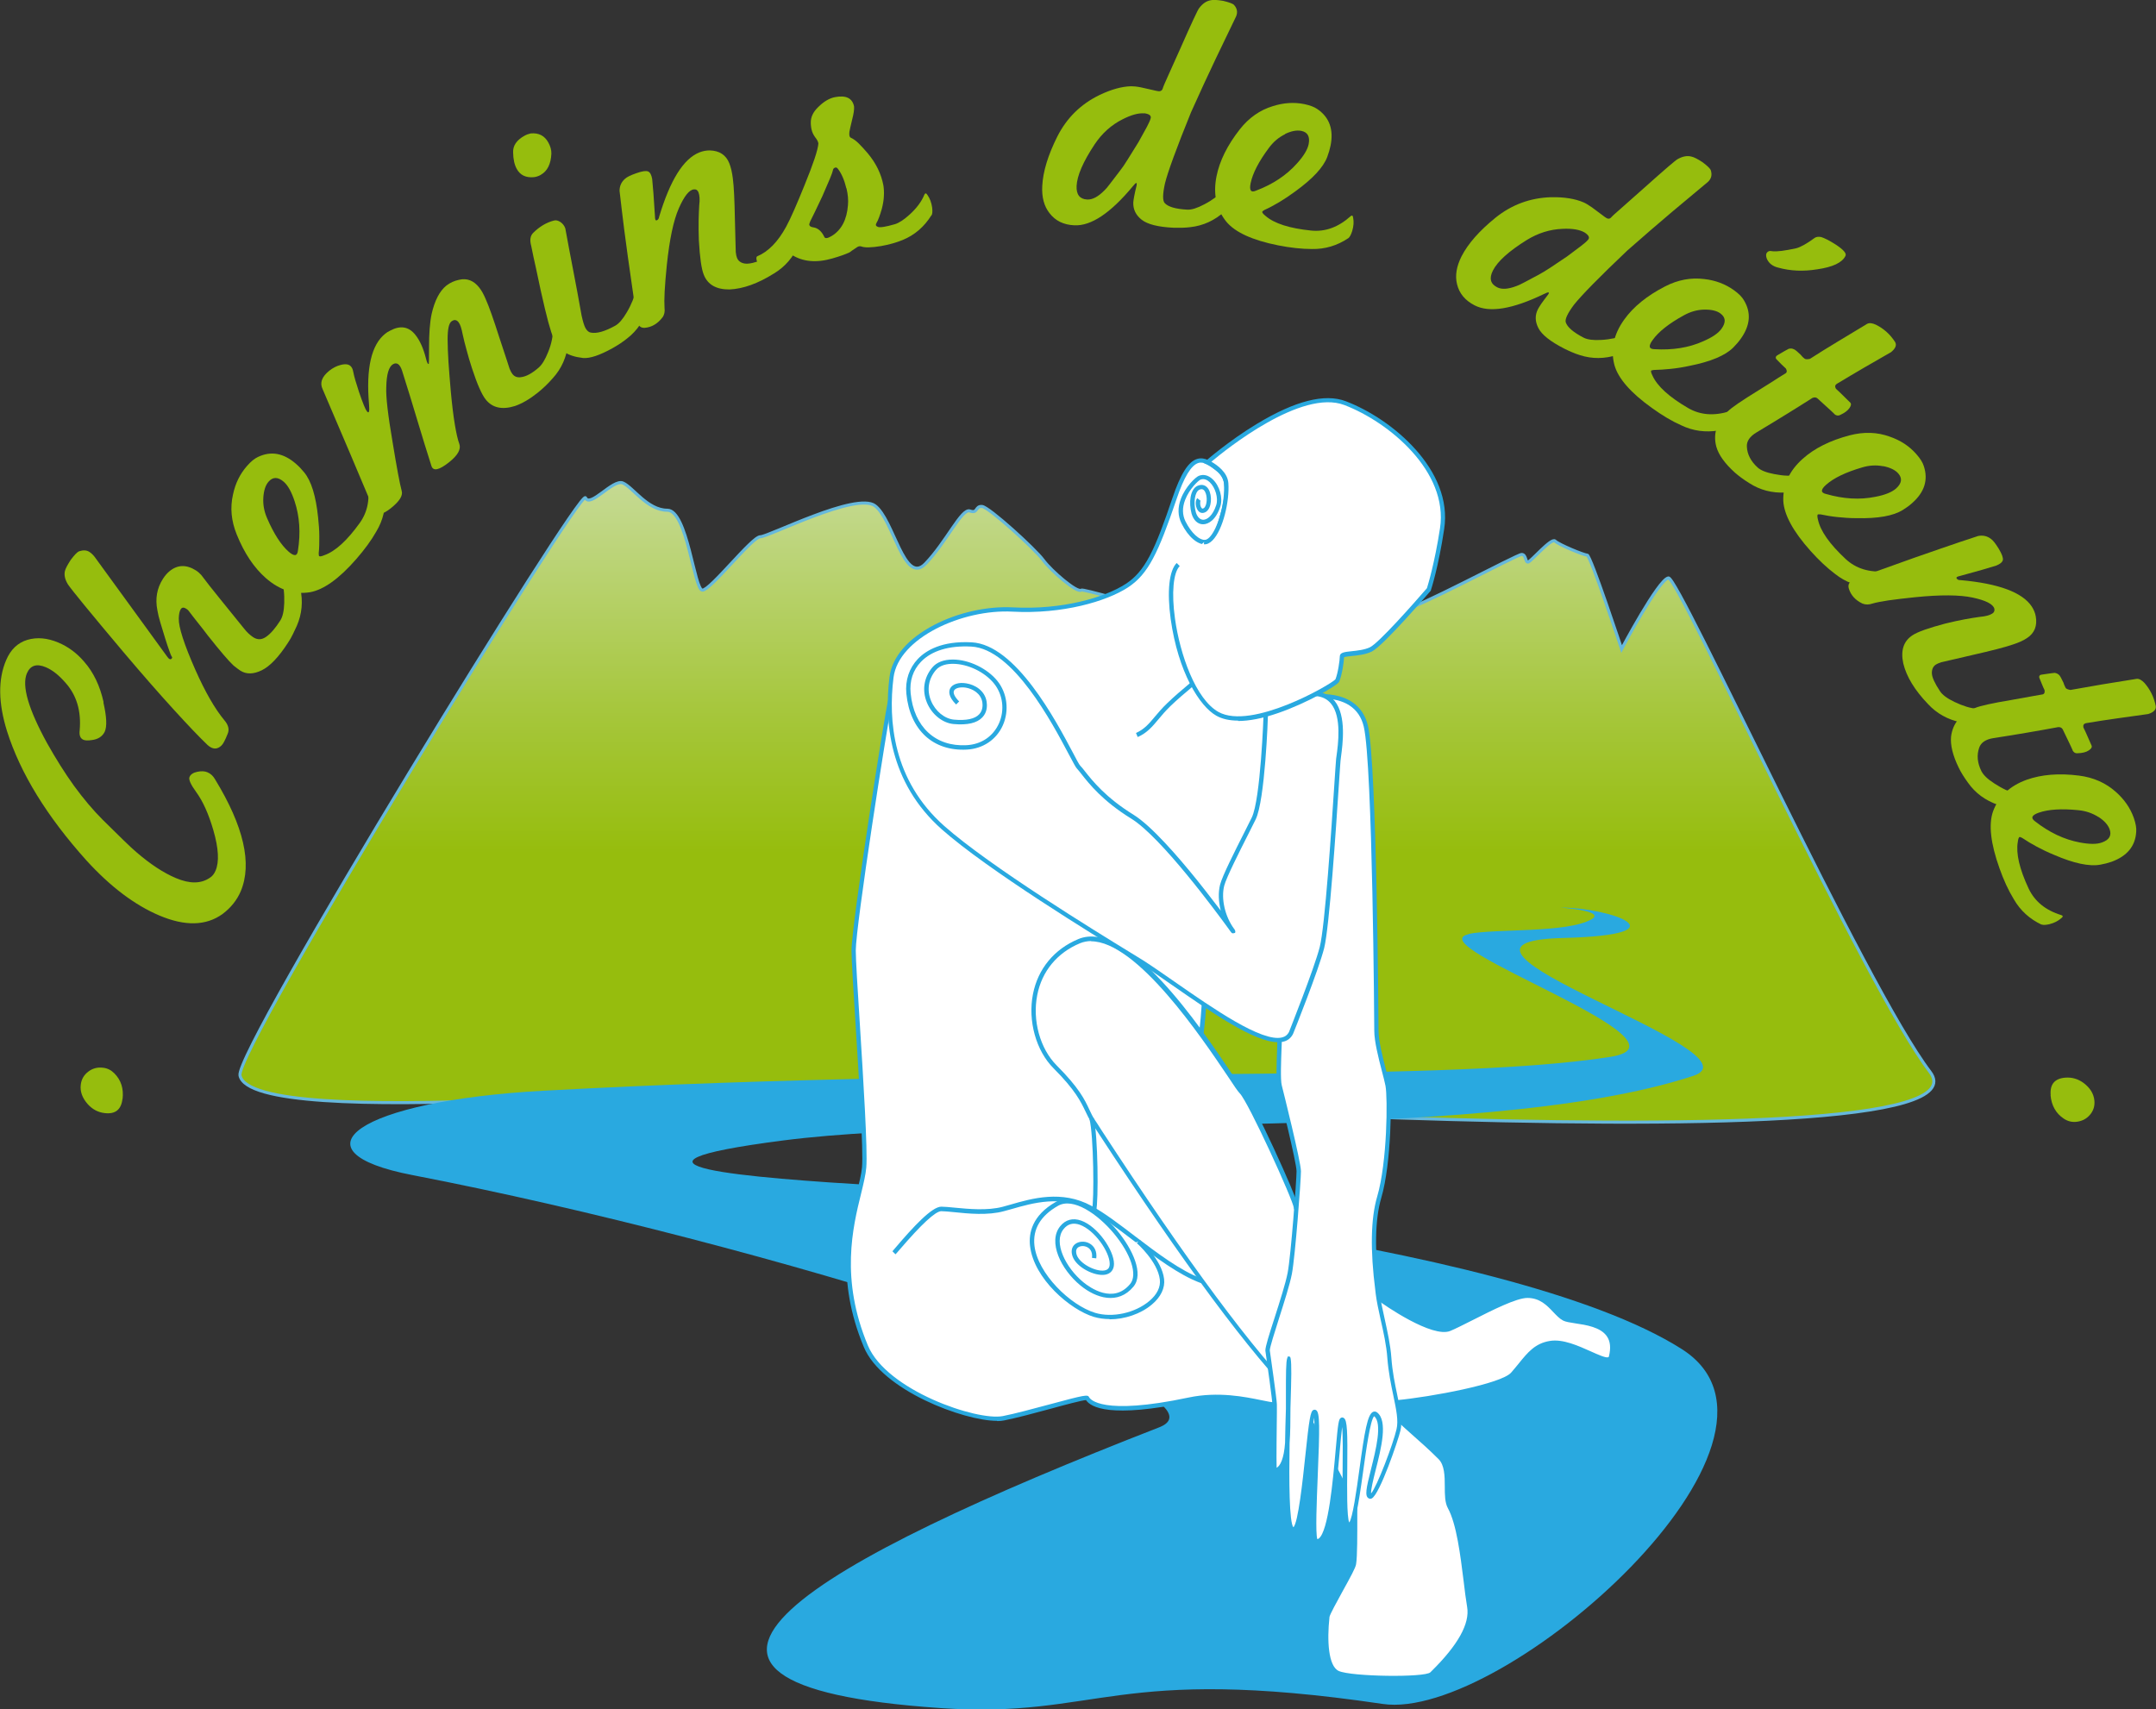 <?xml version="1.0" encoding="UTF-8"?>
<svg id="Calque_2" data-name="Calque 2" xmlns="http://www.w3.org/2000/svg" xmlns:xlink="http://www.w3.org/1999/xlink" viewBox="0 0 176.43 139.9">
  <rect x="0" y="0" width="176.43" height="139.9" fill="#333333" stroke="none"/>
  <defs>
    <style>
      .cls-1 {
        fill: #fff;
      }

      .cls-2 {
        fill: #96bd0d;
      }

      .cls-3 {
        fill: #29a9e0;
      }

      .cls-4 {
        fill: url(#linear-gradient);
        stroke: #66b8dc;
        stroke-width: .25px;
      }
    </style>
    <linearGradient id="linear-gradient" x1="88.93" y1="39.5" x2="88.93" y2="91.84" gradientUnits="userSpaceOnUse">
      <stop offset="0" stop-color="#c5da93"/>
      <stop offset=".37" stop-color="#a5c639"/>
      <stop offset=".58" stop-color="#96bd0d"/>
    </linearGradient>
  </defs>
  <g id="Calque_1-2" data-name="Calque 1">
    <g>
      <path id="fond_et_rivière" data-name="fond et rivière" class="cls-4" d="m65.41,88.81c-4.91-.29-44.82,3.88-45.77-.79-.42-2.07,27.88-48.14,28.27-47.28.38.86,2.25-1.55,3.06-1.21.81.34,2.01,2.23,3.64,2.23s2.2,6.54,2.87,6.54,4.06-4.37,4.74-4.37,7.85-3.68,9.38-2.54c1.53,1.15,2.39,6.53,4.12,4.76,1.72-1.77,2.98-4.57,3.65-4.33.67.24.41-.41.99-.37.57.05,4.34,3.48,5.01,4.39.67.91,2.77,2.7,3.1,2.46.33-.24,16.38,5.02,20.36,3.54,3.97-1.48,5.07-1.96,5.93-1.91.86.05,9.38-4.55,9.76-4.55s.29.67.53.62c.24-.05,1.91-2.01,2.2-1.72.29.29,2.35,1.15,2.63,1.15s2.82,7.69,2.82,7.69c0,0,3.01-5.68,3.83-5.82.81-.14,16.06,33.42,21.41,40.43,6.55,8.58-92.51,1.08-92.51,1.08Z"/>
      <path class="cls-3" d="m120.18,76.44c2.1-.45,8.1-.05,10.07-1.21,1.2-.71-2.67-.95-2.55-.95,4.08,0,10.33,2.23.19,2.49-13.51.34,16.73,9.3,10.66,11.29-17.78,5.83-56.37,2.95-74.45,5.28-15.83,2.04-3.09,3.04,7.93,3.7,7.02.41,51.15,4.19,65.6,13.38,11.58,7.37-14.56,30.5-24.48,29.04-22.05-3.26-23.16,1.22-36.17.34-28.17-1.91-10.43-11.96,17.88-22.98,7.09-2.76-32.55-15.14-61.09-20.64-10.09-1.94-4.56-6.08,10.71-6.91,39.77-2.16,72.71-.48,87.3-2.77,7.68-1.21-15.93-9.12-11.59-10.04Z"/>
      <g>
        <path class="cls-2" d="m10.02,89.95c-.1.87-.59,1.26-1.46,1.15-.54-.06-1-.31-1.38-.73-.45-.51-.64-1.04-.57-1.59.05-.45.26-.8.61-1.07.35-.27.76-.38,1.22-.32.35.04.65.19.91.45.56.56.78,1.26.68,2.11Z"/>
        <path class="cls-2" d="m8.46,57.49c.27,1.17.31,1.98.1,2.42-.2.38-.55.6-1.04.66-.32.05-.55.04-.69-.02-.26-.11-.36-.37-.31-.77.14-1.58-.25-2.89-1.17-3.91-.53-.61-1.06-1.03-1.6-1.26-.76-.32-1.27-.15-1.55.5-.43,1.02.12,2.91,1.64,5.69.73,1.3,1.47,2.48,2.22,3.52.76,1.04,1.54,1.97,2.35,2.78.69.68,1.26,1.24,1.72,1.69.46.45.82.78,1.07.99,1.12.96,2.18,1.66,3.2,2.09,1.14.48,2.06.47,2.79-.04.19-.12.34-.31.45-.57.31-.72.25-1.82-.18-3.31-.39-1.34-.86-2.38-1.41-3.13-.45-.62-.63-1.03-.54-1.23.09-.21.3-.35.63-.42.33-.07.61-.06.84.04.26.11.46.3.61.56,2.36,3.86,3.06,6.92,2.11,9.18-.31.72-.8,1.34-1.49,1.86-1.35.97-3.07,1.01-5.17.12-2.03-.86-4.02-2.37-5.97-4.51-3.24-3.61-5.41-7.14-6.5-10.59-.71-2.29-.74-4.22-.07-5.79.37-.88.95-1.43,1.74-1.67.79-.23,1.63-.16,2.53.22.81.34,1.51.86,2.11,1.56.77.87,1.3,1.98,1.6,3.33Z"/>
        <path class="cls-2" d="m24.57,48.14c.24,1.08.14,2.11-.28,3.08-.1.22-.21.45-.32.68-.11.23-.24.46-.4.7-.76,1.18-1.48,1.93-2.15,2.26-.68.33-1.26.34-1.75.03-.06-.04-.14-.1-.24-.17-.1-.07-.2-.16-.32-.25-.39-.36-1.09-1.18-2.09-2.44-.26-.35-.53-.69-.8-1.03-.27-.34-.54-.68-.8-1.03-.04-.05-.1-.1-.2-.16-.19-.12-.33-.1-.43.05-.1.16-.15.41-.16.76-.02.7.43,2.1,1.36,4.21.8,1.8,1.59,3.18,2.38,4.13.33.39.41.76.26,1.1-.21.53-.38.85-.52.97-.35.33-.72.31-1.13-.06-.7-.67-1.62-1.64-2.76-2.89-1.14-1.25-2.51-2.81-4.1-4.69-2.72-3.23-4.24-5.09-4.56-5.56-.25-.41-.33-.78-.24-1.12.05-.19.21-.49.47-.89.3-.4.53-.64.68-.7.34-.11.63-.1.86.06.17.11.35.29.52.54,1.79,2.46,3.17,4.36,4.13,5.68.96,1.33,1.51,2.09,1.67,2.3.18.27.32.33.42.17.03-.05.02-.1-.03-.15-.04-.07-.11-.23-.19-.47-.09-.24-.2-.58-.33-.99-.14-.47-.27-.9-.39-1.28-.12-.39-.2-.73-.25-1.03-.19-.95-.04-1.8.45-2.57.17-.27.35-.47.53-.62.66-.55,1.39-.57,2.18-.07.16.1.3.23.43.37.42.56.92,1.2,1.5,1.91.58.72,1.24,1.54,1.99,2.46.24.31.5.55.77.73.35.22.7.21,1.06-.05.36-.25.75-.7,1.15-1.33.19-.3.3-.77.32-1.43.01-.37,0-.72-.04-1.06-.04-.34-.12-.65-.24-.95-.04-.14.02-.19.19-.14.34.06.67.22,1,.47.25.2.38.37.41.5Z"/>
        <path class="cls-2" d="m31.51,40.46c.07,1.11-.16,2.12-.71,3.03-.41.73-.96,1.48-1.64,2.26-1.41,1.62-2.68,2.52-3.79,2.72-1.3.21-2.5-.18-3.61-1.15-.97-.85-1.77-2.04-2.39-3.58-.45-1.11-.55-2.2-.3-3.28.19-.9.57-1.67,1.14-2.32.32-.37.62-.61.9-.74,1.07-.51,2.1-.32,3.12.57.23.2.45.43.66.69.58.7.96,1.93,1.14,3.68.06.55.1,1.07.1,1.56,0,.49,0,.95-.05,1.39,0,.13.02.2.03.22.06.05.2.03.43-.07.89-.31,1.86-1.19,2.9-2.64.68-.95.87-2.08.59-3.4-.02-.14.05-.18.21-.11.33.11.63.32.92.61.21.24.33.42.34.55Zm-9.96.25c-.04.57.06,1.14.31,1.71.55,1.27,1.14,2.19,1.77,2.74.45.39.7.36.75-.09.23-1.46.14-2.8-.27-4.04-.25-.76-.54-1.29-.88-1.59-.48-.42-.9-.42-1.25-.02-.25.28-.39.71-.43,1.28Z"/>
        <path class="cls-2" d="m46.5,28.12c-.13,1.1-.55,2.05-1.26,2.83-.4.46-.82.86-1.26,1.21-.64.51-1.26.87-1.84,1.07-1.05.33-1.85.15-2.39-.53-.33-.41-.7-1.26-1.12-2.54-.18-.55-.33-1.06-.45-1.52-.13-.46-.23-.87-.31-1.24-.1-.52-.21-.86-.34-1.02-.17-.22-.37-.24-.59-.07-.21.16-.31.65-.31,1.46,0,.55.03,1.17.07,1.87.05.7.11,1.5.19,2.39.1,1.09.21,1.99.33,2.71.12.72.24,1.25.37,1.6.15.43-.13.93-.85,1.5-.81.64-1.28.74-1.43.31-.37-1.16-.75-2.39-1.14-3.69s-.81-2.68-1.27-4.13c-.18-.53-.43-.7-.74-.52-.34.2-.53.82-.55,1.87-.04.79.14,2.32.53,4.59.33,2.01.57,3.31.73,3.9.12.39-.18.86-.88,1.42-.7.56-1.16.63-1.36.22-.64-1.52-1.31-3.11-2.01-4.76-.7-1.65-1.44-3.38-2.22-5.2-.25-.52-.06-1.02.55-1.51.29-.23.59-.38.89-.46.43-.12.73-.08.9.14.08.1.13.23.16.38.07.39.24.96.48,1.69.31.9.52,1.42.64,1.57.17.22.23.04.18-.54-.26-2.97.19-4.91,1.33-5.81.06-.05.12-.09.18-.13.06-.04.14-.08.22-.12.84-.45,1.53-.33,2.07.36.36.45.65,1.1.86,1.93.08.34.16.48.23.43.01-.01.02-.47.02-1.37,0-1.09.06-1.99.21-2.71.25-1.1.65-1.87,1.2-2.32.31-.24.66-.4,1.05-.48.64-.15,1.19.06,1.64.63.2.25.37.56.53.94.28.62.65,1.68,1.13,3.18.27.82.47,1.43.61,1.85.14.42.21.64.22.68.08.2.16.34.23.43.17.22.41.31.71.26.42-.05.9-.31,1.45-.79.27-.24.52-.65.76-1.25.29-.71.42-1.37.39-1.99,0-.15.08-.17.23-.07.3.17.56.42.79.77.17.27.24.47.23.61Z"/>
        <path class="cls-2" d="m44.26,14.31c-.2.11-.39.17-.57.19-.65.06-1.12-.16-1.4-.67-.19-.34-.29-.79-.3-1.34-.03-.56.28-1.02.93-1.38.16-.09.33-.15.51-.19.65-.06,1.13.18,1.44.74.17.31.26.62.25.92-.04.85-.33,1.43-.87,1.73Zm8.77,10.81c-.3,1.07-.87,1.93-1.71,2.58-.18.14-.36.28-.56.41-.2.13-.41.26-.64.39-1.05.58-1.85.85-2.41.8-.34-.04-.63-.1-.87-.18-.23-.07-.44-.17-.63-.29-.19-.12-.35-.28-.49-.48-.14-.2-.3-.45-.46-.74-.08-.19-.21-.6-.39-1.24-.17-.64-.38-1.5-.62-2.59-.13-.61-.26-1.22-.39-1.83-.14-.61-.27-1.22-.39-1.83-.13-.46-.08-.81.15-1.05.52-.52,1.09-.86,1.71-1.02.17-.05.34,0,.53.12.19.13.32.3.4.52.2,1.09.41,2.22.64,3.4.23,1.18.46,2.42.69,3.72.11.51.22.86.32,1.04.12.21.26.34.43.37.48.1,1.15-.09,2-.56.31-.17.63-.54.96-1.11.19-.32.34-.63.47-.95.12-.31.2-.63.24-.95.03-.14.11-.16.24-.04.27.21.49.51.65.89.12.3.16.51.13.63Z"/>
        <path class="cls-2" d="m65.36,20.03c-.44,1.02-1.11,1.8-2.02,2.35-1.32.83-2.53,1.26-3.64,1.31-1.08.01-1.79-.39-2.11-1.21-.19-.47-.32-1.4-.4-2.8-.02-.61-.03-1.16-.02-1.64.01-.48.03-.89.05-1.24.06-.46.03-.82-.06-1.06-.07-.17-.19-.26-.37-.24-.39.03-.8.55-1.24,1.55-.44,1-.76,2.54-.98,4.62-.09.88-.15,1.61-.18,2.19-.03.58-.03,1.02-.01,1.33.04.31-.01.57-.17.79-.4.52-.88.8-1.44.85-.3.02-.49-.12-.58-.4-.07-.23-.34-2.04-.81-5.41-.23-1.68-.4-2.97-.5-3.86-.11-.89-.17-1.41-.18-1.54,0-.4.15-.73.45-.99.15-.14.45-.29.91-.45.48-.17.8-.22.97-.15.17.07.28.28.34.62.06.56.14,1.58.23,3.08,0,.24.05.34.15.3.1-.04.17-.14.19-.29.9-3,1.99-4.75,3.3-5.27.28-.11.56-.16.84-.16.79.02,1.33.37,1.6,1.05.14.35.23.76.29,1.24.09.67.14,1.79.17,3.37.02.86.04,1.5.05,1.94.01.44.02.68.02.72.02.21.06.37.1.47.1.26.32.42.64.47.32.05.85-.07,1.58-.36.33-.13.69-.46,1.09-.98.23-.29.42-.59.58-.88.16-.3.28-.6.36-.91.05-.14.13-.14.24,0,.24.25.42.57.54.96.08.31.1.52.05.65Z"/>
        <path class="cls-2" d="m76.22,17.62c-.59.94-1.37,1.62-2.35,2.02-.51.21-1.1.38-1.78.5-.8.13-1.33.14-1.61.03-.1-.03-.22-.02-.33.05-.4.27-.61.41-.62.43-.31.15-.78.32-1.41.5-1.31.38-2.43.28-3.35-.31-.13-.07-.22-.05-.28.04-.44.56-1.07,1.03-1.86,1.39-.16.04-.27,0-.31-.1-.19-.24-.32-.53-.4-.86-.04-.18-.03-.29.04-.33.91-.38,1.7-1.19,2.37-2.42.19-.35.41-.81.66-1.38.25-.57.53-1.24.85-2.03.71-1.74,1.09-2.87,1.13-3.4-.01-.13-.09-.3-.25-.5-.15-.2-.26-.42-.31-.66-.02-.07-.03-.15-.04-.24-.01-.08-.02-.17-.02-.27-.02-.48.19-.92.61-1.32.45-.45.91-.72,1.37-.81.9-.17,1.42.08,1.56.76.02.25-.03.58-.14,1.01-.07.28-.12.51-.16.68-.04.17-.06.3-.08.38-.03.28,0,.44.11.49.22.1.44.26.66.48.22.22.47.49.74.81.66.79,1.09,1.66,1.27,2.61.04.26.06.55.04.87-.01.32-.07.67-.17,1.06-.16.55-.3.93-.43,1.14-.1.16-.06.27.11.33.17.07.63,0,1.39-.22.34-.1.75-.37,1.22-.8.57-.52.97-1.06,1.2-1.63.07-.13.14-.12.24.03.2.28.33.62.39,1.03.04.32.02.53-.05.65Zm-6.96-2.2c-.16-.67-.39-1.21-.69-1.6-.08-.11-.17-.14-.25-.09-.09.02-.15.1-.17.24-.03.18-.32.88-.86,2.1-.49,1.04-.82,1.72-.99,2.05-.06.15-.09.25-.07.3.03.11.16.17.39.2.34.07.63.33.84.78.07.14.27.11.59-.08.81-.49,1.25-1.34,1.34-2.53.04-.41,0-.87-.12-1.38Z"/>
        <path class="cls-2" d="m100.23,17.29c-.82.75-1.76,1.18-2.81,1.3-.21.03-.43.04-.66.05-.23,0-.47,0-.72,0-1.27-.06-2.14-.28-2.62-.66-.48-.38-.7-.85-.68-1.41,0-.09.03-.26.07-.49.04-.23.11-.53.2-.9.02-.13.02-.2-.02-.2-.06,0-.15.09-.29.27-1.83,2.2-3.42,3.26-4.79,3.19-.88-.04-1.55-.37-2.03-1-.44-.56-.64-1.3-.59-2.22.06-1.18.47-2.52,1.23-4.04.77-1.52,1.91-2.65,3.45-3.4.96-.46,1.82-.7,2.59-.72.19,0,.45.02.8.09.34.07.77.17,1.29.29.26.07.42.01.49-.17.04-.15.19-.5.44-1.05.25-.55.59-1.3,1.01-2.25.92-2.09,1.44-3.19,1.53-3.29.28-.38.6-.6.96-.66.19-.05.53-.03,1.01.05.5.12.79.23.88.32.27.29.33.61.18.96-.48.99-1.03,2.13-1.65,3.43-.62,1.3-1.3,2.77-2.04,4.42-1.19,2.94-1.9,4.88-2.13,5.82-.19.87-.2,1.4-.02,1.6.28.31.9.49,1.85.54.35.02.82-.13,1.4-.44.33-.17.63-.36.9-.56.27-.2.51-.43.71-.68.1-.11.17-.08.22.09.12.32.14.69.09,1.1-.05.32-.13.52-.23.61Zm-6.6-8.01c-.47-.04-1.05.12-1.76.48-.92.46-1.68,1.14-2.29,2.05-.95,1.43-1.44,2.57-1.48,3.41-.03.71.26,1.08.87,1.11.43.02.9-.23,1.41-.75.1-.09.25-.26.45-.53.2-.26.46-.6.78-1.02.2-.25.43-.58.68-.99.25-.41.54-.88.87-1.4.29-.51.51-.92.68-1.23.16-.31.27-.54.31-.69.09-.24-.08-.39-.51-.45Z"/>
        <path class="cls-2" d="m110.34,19.49c-.92.62-1.92.91-2.98.89-.84,0-1.76-.1-2.77-.3-2.11-.42-3.52-1.07-4.24-1.94-.82-1.02-1.09-2.26-.8-3.71.25-1.26.89-2.55,1.91-3.85.74-.94,1.64-1.57,2.69-1.89.88-.28,1.74-.34,2.58-.17.48.1.84.24,1.09.42.97.67,1.33,1.67,1.06,2.99-.06.29-.15.6-.27.92-.32.85-1.2,1.79-2.62,2.82-.45.33-.88.62-1.3.87-.42.25-.83.47-1.23.65-.11.07-.17.12-.17.14-.01.07.08.19.27.34.71.62,1.96,1.02,3.73,1.2,1.16.12,2.24-.28,3.24-1.18.11-.09.18-.05.2.13.07.34.04.7-.08,1.1-.1.3-.2.49-.31.57Zm-5.17-8.51c-.52.25-.96.62-1.33,1.12-.83,1.11-1.33,2.08-1.5,2.9-.12.59.03.79.45.6,1.38-.52,2.5-1.27,3.36-2.24.54-.6.85-1.12.94-1.56.12-.62-.08-.99-.61-1.09-.37-.07-.81.01-1.33.26Z"/>
        <path class="cls-2" d="m132.37,29.04c-1.06.34-2.09.35-3.1.02-.2-.06-.41-.14-.62-.23-.22-.09-.43-.19-.65-.3-1.13-.58-1.84-1.14-2.11-1.68-.28-.54-.29-1.06-.03-1.56.04-.08.13-.22.26-.42.13-.19.32-.44.55-.74.08-.11.1-.17.06-.19-.05-.03-.18.02-.38.12-2.57,1.24-4.46,1.56-5.68.93-.78-.4-1.26-.98-1.44-1.74-.17-.7-.04-1.45.37-2.27.54-1.05,1.47-2.1,2.79-3.17,1.32-1.06,2.84-1.62,4.54-1.67,1.06-.02,1.95.12,2.65.42.17.07.4.21.69.41.28.21.63.47,1.06.79.21.17.38.18.51.04.1-.12.38-.37.84-.77.46-.4,1.07-.94,1.85-1.64,1.7-1.52,2.62-2.31,2.76-2.37.41-.23.79-.3,1.14-.2.19.04.49.19.9.46.41.31.63.53.67.66.12.38.04.69-.24.95-.84.7-1.82,1.52-2.92,2.44-1.1.93-2.33,1.99-3.68,3.18-2.3,2.18-3.74,3.66-4.35,4.42-.53.71-.76,1.2-.68,1.45.13.4.62.82,1.47,1.26.32.16.8.22,1.45.18.37-.02.72-.07,1.05-.14.33-.07.64-.18.92-.33.13-.06.19,0,.16.18-.03.34-.15.69-.37,1.04-.18.27-.33.42-.46.46Zm-2.71-10.02c-.41-.23-1.01-.33-1.8-.29-1.03.04-2.01.35-2.93.92-1.46.91-2.38,1.74-2.76,2.49-.32.63-.21,1.09.34,1.37.38.2.91.16,1.59-.1.13-.04.33-.14.62-.29.29-.16.67-.36,1.13-.6.29-.15.63-.36,1.03-.62.4-.27.86-.57,1.37-.92.47-.35.85-.63,1.12-.84.28-.21.47-.38.57-.5.18-.18.08-.39-.28-.62Z"/>
        <path class="cls-2" d="m140.66,35.23c-1.1.18-2.12.04-3.08-.42-.77-.34-1.57-.82-2.4-1.42-1.75-1.25-2.77-2.43-3.07-3.52-.33-1.27-.06-2.51.8-3.71.75-1.05,1.86-1.95,3.33-2.71,1.06-.55,2.14-.75,3.23-.61.91.1,1.72.41,2.42.91.39.28.67.56.82.83.61,1.01.52,2.06-.27,3.16-.17.24-.38.48-.62.72-.65.64-1.83,1.14-3.55,1.48-.54.12-1.06.2-1.55.25-.49.05-.95.08-1.39.09-.13.02-.2.04-.21.05-.04.06,0,.2.11.42.39.86,1.36,1.74,2.9,2.64,1.01.59,2.15.67,3.44.26.14-.04.19.03.13.2-.08.33-.25.66-.52.97-.22.24-.39.36-.52.39Zm-1.2-9.89c-.57.01-1.13.17-1.67.47-1.22.67-2.07,1.34-2.56,2.03-.35.49-.3.73.16.74,1.47.09,2.81-.12,3.99-.65.74-.32,1.24-.66,1.5-1.03.37-.52.34-.93-.1-1.25-.3-.22-.74-.32-1.32-.31Zm9.26-3.3c-1.15.19-2.22.14-3.22-.14-.45-.11-.76-.36-.92-.73-.08-.22-.07-.38,0-.48.1-.14.24-.18.44-.13.38.05,1.04-.04,1.97-.24.37-.1.87-.38,1.51-.85.13-.09.31-.11.53-.07.28.09.68.29,1.18.61.66.43.93.75.8.95-.27.54-1.04.9-2.29,1.08Z"/>
        <path class="cls-2" d="m146.13,40.31c-1.11.06-2.11-.2-3-.78-.45-.28-.84-.57-1.16-.85-.82-.74-1.33-1.45-1.52-2.12-.28-1.06.03-2.02.94-2.89.3-.31,1.16-.89,2.57-1.76.69-.43,1.22-.76,1.58-1,.36-.23.56-.35.6-.37.1-.08.1-.21,0-.38-.11-.1-.23-.21-.36-.34-.13-.13-.27-.27-.42-.43-.1-.14-.04-.26.18-.37.1-.06.22-.13.36-.21.13-.08.3-.17.49-.27.22-.05.43.01.63.19l.33.3c.08.1.15.17.19.21.06.05.1.09.13.11.07.06.22.07.44.02.7-.45,1.44-.91,2.22-1.38.78-.47,1.6-.97,2.47-1.49.18-.09.42-.06.72.08.64.32,1.16.79,1.56,1.41.15.26.03.53-.33.83-.72.41-1.45.83-2.19,1.26-.74.43-1.49.88-2.26,1.34-.14.1-.16.23-.06.4.17.15.35.32.55.52.2.19.41.41.64.63.07.09.05.23-.08.42-.15.22-.41.41-.78.58-.14.07-.29.05-.44-.06.07.04-.4-.4-1.4-1.3-.11-.1-.25-.11-.42-.04-.65.42-1.36.86-2.12,1.33-.76.47-1.58.97-2.45,1.49-.55.33-.82.72-.79,1.17.03.63.33,1.2.88,1.7.26.24.72.42,1.36.54.36.07.71.12,1.05.13.34.02.66-.01.98-.08.14-.02.18.05.11.21-.12.32-.33.63-.63.91-.24.21-.43.32-.56.33Z"/>
        <path class="cls-2" d="m153.11,48.07c-1.11-.06-2.08-.42-2.92-1.08-.67-.5-1.35-1.14-2.03-1.9-1.43-1.6-2.17-2.97-2.23-4.1-.04-1.31.49-2.46,1.59-3.44.96-.86,2.24-1.5,3.84-1.92,1.16-.3,2.25-.27,3.29.11.87.3,1.59.77,2.16,1.42.32.36.53.69.62.99.37,1.12.06,2.13-.95,3.02-.22.2-.48.39-.77.57-.77.48-2.03.71-3.79.67-.56,0-1.08-.04-1.56-.09-.49-.05-.95-.13-1.38-.22-.13,0-.21,0-.22,0-.06.05-.05.2.01.44.2.92.95,1.99,2.26,3.21.85.79,1.95,1.13,3.3,1,.15,0,.17.07.09.22-.15.31-.39.59-.72.83-.26.18-.46.27-.59.26Zm.99-9.91c-.56-.11-1.14-.08-1.73.1-1.33.39-2.31.86-2.94,1.42-.45.4-.45.65,0,.75,1.42.41,2.76.49,4.04.23.79-.15,1.35-.38,1.69-.68.47-.42.53-.84.17-1.24-.25-.28-.65-.47-1.22-.59Z"/>
        <path class="cls-2" d="m160.47,59.12c-1.09-.22-1.99-.73-2.71-1.51-1.08-1.13-1.75-2.23-2.01-3.31-.23-1.06.02-1.83.76-2.31.42-.28,1.31-.59,2.66-.95.6-.15,1.13-.26,1.6-.35.47-.09.88-.15,1.23-.2.47-.04.81-.13,1.03-.27.16-.1.21-.24.17-.41-.11-.37-.7-.67-1.77-.9-1.07-.23-2.64-.24-4.72-.03-.88.09-1.61.18-2.18.26-.57.09-1.01.17-1.31.26-.29.1-.56.1-.81,0-.59-.28-.96-.7-1.12-1.24-.08-.29.02-.5.28-.65.21-.12,1.93-.74,5.14-1.88,1.6-.56,2.83-.98,3.68-1.27.85-.28,1.35-.45,1.48-.49.39-.08.75,0,1.06.24.16.11.37.38.63.8.26.43.37.74.34.92-.04.18-.22.33-.54.46-.54.17-1.52.46-2.97.85-.24.05-.33.11-.27.21.06.09.17.14.32.13,3.11.28,5.06,1,5.83,2.17.16.25.27.51.32.79.14.78-.1,1.38-.71,1.78-.31.21-.7.38-1.16.53-.64.22-1.73.5-3.27.85-.84.19-1.47.34-1.89.44-.43.1-.66.15-.7.16-.2.07-.35.13-.44.19-.23.15-.34.39-.33.72.01.33.24.82.67,1.47.2.3.59.59,1.18.87.33.16.66.29.98.39.32.1.65.16.97.17.14.02.16.09.05.23-.19.28-.47.52-.84.72-.29.14-.49.2-.62.18Z"/>
        <path class="cls-2" d="m163.52,65.88c-1.05-.36-1.88-.97-2.49-1.84-.31-.43-.57-.84-.75-1.22-.48-.99-.69-1.84-.62-2.54.14-1.09.79-1.86,1.95-2.33.39-.17,1.41-.4,3.04-.67.8-.14,1.41-.25,1.83-.33.42-.08.65-.12.69-.12.13-.04.17-.16.14-.35-.07-.13-.13-.28-.2-.45-.07-.16-.15-.35-.23-.56-.04-.17.06-.26.3-.27.12-.02.25-.04.41-.06.15-.02.34-.05.56-.07.23.04.4.17.51.41l.2.4c.04.13.07.21.1.26.03.07.06.12.07.15.04.08.17.14.4.18.82-.15,1.68-.3,2.57-.45.9-.15,1.85-.3,2.85-.46.2-.02.41.1.64.34.47.54.78,1.17.92,1.89.04.29-.17.51-.62.65-.82.11-1.65.23-2.5.35-.85.12-1.71.25-2.6.4-.17.04-.24.16-.2.35.1.2.21.43.32.69.11.26.23.53.36.82.03.11-.04.23-.23.36-.22.15-.53.23-.94.24-.16.02-.29-.06-.39-.22.05.06-.22-.52-.81-1.73-.07-.13-.19-.2-.37-.19-.76.14-1.58.29-2.47.44-.88.15-1.83.31-2.83.46-.64.1-1.03.37-1.17.79-.21.6-.15,1.24.18,1.91.16.32.51.66,1.06,1.01.31.2.62.38.92.52.31.14.62.24.94.29.14.03.15.11.02.24-.23.26-.54.46-.92.61-.3.11-.52.14-.64.09Z"/>
        <path class="cls-2" d="m167.09,75.69c-1-.47-1.77-1.17-2.3-2.1-.44-.72-.83-1.56-1.17-2.53-.72-2.02-.9-3.57-.53-4.64.45-1.23,1.37-2.1,2.76-2.6,1.21-.43,2.64-.55,4.28-.34,1.19.15,2.19.6,3.01,1.33.69.61,1.18,1.31,1.47,2.12.16.46.23.84.2,1.15-.07,1.18-.75,1.99-2.01,2.45-.28.1-.59.18-.93.24-.9.16-2.15-.1-3.77-.8-.51-.21-.99-.44-1.42-.67-.43-.23-.83-.47-1.2-.72-.12-.06-.19-.08-.21-.08-.07.03-.12.16-.15.41-.16.93.13,2.2.89,3.82.5,1.05,1.39,1.78,2.68,2.17.14.05.14.13,0,.24-.26.23-.58.4-.98.5-.31.07-.53.08-.65.02Zm4.63-8.82c-.48-.31-1.03-.5-1.64-.56-1.38-.14-2.47-.07-3.26.21-.56.2-.66.43-.29.7,1.16.91,2.38,1.49,3.66,1.73.79.15,1.4.16,1.82,0,.6-.21.81-.58.62-1.09-.13-.35-.43-.69-.91-1Z"/>
        <path class="cls-2" d="m167.81,89.62c-.07-.88.33-1.35,1.2-1.42.54-.04,1.04.1,1.5.44.54.41.83.89.88,1.45.04.45-.09.84-.38,1.17-.29.33-.67.52-1.14.56-.35.03-.68-.06-.98-.26-.65-.43-1.02-1.08-1.09-1.94Z"/>
      </g>
      <g id="corps">
        <g id="pied_droit" data-name="pied droit">
          <path class="cls-1" d="m73.15,102.53c.26-.26,2.92-3.59,3.87-3.59s3.3.48,5.07,0c1.77-.48,4.49-1.53,7.13-.1,2.63,1.44,6.07,4.87,9.08,5.97l14.47,1.38c.25.25,4.42,3.13,5.82,2.55,1.41-.57,5.01-2.7,6.37-2.7,1.65,0,2.21,1.46,3,1.88.8.42,4.62,0,3.84,3.14-.22.91-3.03-1.48-4.97-1.15-1.42.24-1.94,1.26-3.05,2.54-.89,1.02-6.86,2.06-9.51,2.32l-9.97.16c-.63.12-3.6-1.1-7-.38-6.4,1.36-8.05.46-8.35-.12-.11-.21-4.67,1.22-6.87,1.65-2.2.43-9.69-2.18-11.24-5.88-2.97-7.08-.36-12.13-.14-14.64.2-2.29-.86-15.74-.86-17.75s2.74-19.63,2.98-20.39h.18l24.73,20.92.83,3.2s-.12,2.84-.48,4.36c-.32,1.37,12.13,22.19,12.13,22.19"/>
          <path class="cls-3" d="m81.58,116.29c-2.7,0-9.41-2.49-10.89-6.04-2.32-5.54-1.27-9.83-.57-12.67.2-.8.37-1.5.42-2.05.12-1.41-.24-7.13-.53-11.73-.18-2.81-.33-5.24-.33-6,0-2.15,2.78-19.79,2.99-20.45l.04-.12h.37l.05.04,24.77,20.96.85,3.28v.03c0,.12-.13,2.87-.49,4.4-.2.86,5.99,11.73,10.72,19.72l3.88.37.05.05c.27.27,4.36,3.03,5.63,2.51.43-.17,1.06-.49,1.79-.86,1.63-.83,3.66-1.85,4.65-1.85,1.18,0,1.84.7,2.37,1.26.25.26.48.51.72.63.16.08.51.14.89.19.95.14,2.24.33,2.84,1.22.33.49.4,1.14.21,1.93-.04.17-.15.26-.23.29-.34.16-.92-.1-1.73-.47-.98-.45-2.2-1-3.16-.84-1.07.18-1.6.83-2.33,1.74-.19.24-.39.48-.61.74-.98,1.13-7.2,2.14-9.63,2.38l-9.97.16c-.22.04-.61-.04-1.18-.16-1.29-.27-3.45-.72-5.8-.22-6.56,1.39-8.13.43-8.5-.14-.33.02-1.69.38-2.89.71-1.32.36-2.82.76-3.83.96-.16.03-.34.05-.55.05Zm-8.61-58.69c-.38,1.81-2.94,18.13-2.94,20.2,0,.76.15,3.18.33,5.98.29,4.61.65,10.35.53,11.78-.05.58-.22,1.29-.42,2.11-.69,2.79-1.72,7.02.55,12.45,1.54,3.68,8.93,6.19,11.04,5.78.99-.19,2.48-.6,3.8-.95,2.96-.8,3.15-.82,3.26-.6.08.16,1.02,1.54,8.15.03,2.43-.51,4.63-.05,5.95.22.49.1.91.19,1.06.16h.03s9.97-.16,9.97-.16c2.84-.27,8.58-1.34,9.38-2.26.22-.25.42-.5.61-.73.75-.93,1.35-1.66,2.55-1.86,1.07-.18,2.34.4,3.37.86.58.26,1.24.56,1.43.47,0,0,.03-.01.04-.06.17-.69.12-1.23-.16-1.64-.51-.76-1.71-.94-2.59-1.07-.44-.07-.79-.12-1-.23-.29-.15-.54-.42-.81-.7-.51-.54-1.09-1.15-2.11-1.15-.9,0-2.89,1.01-4.49,1.82-.74.37-1.38.7-1.82.88-1.47.61-5.42-2.12-5.96-2.54l-3.5-.33c.4.68.79,1.33,1.16,1.95l-.31.18c-.21-.34-.67-1.12-1.29-2.18l-10.5-1h-.02c-1.81-.67-3.73-2.13-5.59-3.54-1.26-.96-2.45-1.87-3.52-2.45-2.28-1.24-4.65-.56-6.38-.06-.22.06-.42.12-.62.17-1.32.36-2.91.2-4.07.08-.43-.04-.79-.08-1.05-.08-.48,0-1.63,1.07-3.44,3.18-.16.18-.26.31-.31.35l-.25-.25s.15-.17.29-.34c1.4-1.64,2.93-3.31,3.71-3.31.27,0,.65.04,1.08.08,1.14.11,2.69.26,3.94-.07.19-.05.4-.11.61-.17,1.79-.52,4.24-1.22,6.65.09,1.09.59,2.29,1.51,3.56,2.48,1.83,1.39,3.72,2.83,5.47,3.48l10.19.97c-3.4-5.75-10.9-18.61-10.63-19.76.33-1.42.46-4.01.48-4.3l-.81-3.12-24.62-20.82Z"/>
        </g>
        <g id="pied_gauche" data-name="pied gauche">
          <path class="cls-1" d="m106.09,98.85c0-.48-3.69-8.73-4.48-9.52-.79-.79-8.61-14.26-13.3-12.29-4.69,1.96-4.5,7.75-1.96,10.29,2.54,2.53,2.42,3.42,3.14,4.47.72,1.05,10.4,16.33,16.86,22.8l4.56,8.73c0,1.29.04,3.94-.09,4.66-.1.58-2.14,3.88-2.18,4.35-.02.18-.47,3.96.86,4.57,1.05.48,7.18.6,7.7.07.53-.53,3.44-3.25,3.06-5.5-.38-2.25-.6-6.32-1.6-8.16-.51-.94.14-3.11-.79-4.04-1.22-1.22-2.66-2.41-3.18-2.93l-8.6-17.5Z"/>
          <path class="cls-3" d="m114.01,137.5c-1.9,0-4-.17-4.58-.43-1.27-.58-1.1-3.49-.97-4.72v-.03c.03-.26.43-1.01,1.09-2.21.49-.89,1.04-1.89,1.09-2.16.1-.58.1-2.57.09-3.88,0-.26,0-.5,0-.71l-4.53-8.67c-3.85-3.85-9.35-11.26-16.36-22.02-.26-.4-.44-.67-.51-.78-.21-.31-.36-.62-.51-.94-.37-.77-.82-1.73-2.6-3.51-1.44-1.44-2.12-3.89-1.69-6.08.41-2.07,1.73-3.67,3.71-4.5,4.02-1.68,9.99,7.19,12.54,10.98.46.69.83,1.23.95,1.35.75.75,4.35,8.68,4.53,9.59l8.58,17.45c.2.2.54.5.93.85.66.59,1.48,1.32,2.23,2.06.59.59.6,1.6.61,2.49,0,.63.01,1.23.21,1.59.75,1.37,1.06,3.88,1.33,6.09.1.78.19,1.52.29,2.12.25,1.47-.76,3.34-3.01,5.56l-.1.1c-.28.28-1.73.4-3.32.4Zm-24.7-60.48c-.32,0-.63.06-.93.18-1.87.78-3.12,2.29-3.5,4.24-.41,2.08.23,4.39,1.59,5.76,1.83,1.83,2.3,2.81,2.67,3.61.15.32.28.6.48.89.08.11.25.38.51.79,7.01,10.76,12.5,18.16,16.33,21.99l.03.04,4.58,8.77v.04c0,.22,0,.47,0,.75,0,1.41.01,3.33-.1,3.95-.05.3-.46,1.05-1.13,2.26-.43.79-1.03,1.87-1.05,2.07v.04c-.2,1.85-.1,3.96.76,4.36,1.03.47,7.06.55,7.5.11l.1-.1c2.16-2.13,3.14-3.89,2.91-5.24-.1-.61-.2-1.35-.29-2.14-.26-2.07-.57-4.65-1.29-5.96-.24-.44-.25-1.08-.25-1.76,0-.87-.02-1.76-.51-2.25-.74-.74-1.56-1.47-2.22-2.05-.42-.38-.76-.67-.97-.88l-.03-.05-8.62-17.53v-.04c-.06-.64-3.72-8.68-4.43-9.39-.15-.15-.47-.62-.99-1.41-2.11-3.13-7.42-11.03-11.18-11.03Z"/>
        </g>
        <g id="bras_gauche" data-name="bras gauche">
          <path class="cls-1" d="m104.72,85.11c0,.51-.16,3.12,0,3.74.12.45,1.56,6.25,1.56,6.98s-.46,6.94-.74,8.36c-.31,1.64-1.82,5.71-1.82,6.32,0,0,.58,4.02.58,4.42s-.08,5.39,0,5.39c.08,0,.86.06,1.02-2.25.16-2.31-.05-6.39.16-6.89.14-.33-.65,13.59.27,13.97.93.38,1.3-9.4,1.77-9.62.64-.29-.41,10.49.16,10.58,1.58.26,1.73-9.78,2.09-9.94.62-.28-.13,8.78.59,8.63.85-.18,1.26-9.78,2.17-9.08,1.34,1.03-1.07,6.43-.45,6.72.43.2,2.07-4.33,2.33-5.44.31-1.32-.56-3.29-.75-5.89-.13-1.8-.8-3.9-.94-5.25-.07-.66-.75-4.98.11-7.91.82-2.8.88-8.11.69-9.14-.19-.99-.92-3.25-.92-4.49,0-.62-.14-21.86-.87-24.94-.61-2.57-3.33-2.44-3.73-2.44"/>
          <path class="cls-3" d="m107.75,126.29s-.06,0-.09,0c-.37-.06-.4-.88-.21-5.45.07-1.7.16-3.93.09-4.81-.13.64-.27,1.98-.4,3.19-.37,3.47-.65,5.77-1.16,6.08-.09.05-.19.06-.29.02-.37-.15-.59-1.22-.56-5.46-.26.54-.59.64-.82.64h-.07s-.06-.05-.06-.05c-.08-.08-.12-.12-.06-4.82,0-.36,0-.61,0-.69,0-.32-.41-3.28-.57-4.39v-.03c0-.31.29-1.24.77-2.72.42-1.31.89-2.79,1.05-3.62.27-1.39.73-7.61.73-8.32s-1.39-6.31-1.56-6.94c-.12-.46-.08-1.78-.03-3.09.01-.32.02-.57.02-.69h.36c0,.13,0,.38-.02.7-.03.89-.1,2.55.02,2.99.1.39,1.57,6.26,1.57,7.03s-.47,6.98-.74,8.39c-.16.85-.64,2.35-1.06,3.67-.36,1.14-.74,2.32-.75,2.6.04.3.58,4.03.58,4.43,0,.08,0,.34,0,.7-.01,1.08-.05,3.76-.02,4.48.29-.15.6-.74.69-2.04h0c.01-.84.04-1.77.07-2.8,0-.37,0-.74,0-1.09,0-1.76,0-2.77.11-3.05l.06-.14.15.03q.17.04.1,2.46c-.02.48-.03,1.08-.05,1.76,0,1.01-.01,2.04-.07,2.86,0,0,0,0,0,.01-.05,3.13-.03,6.46.31,6.87.39-.34.77-3.88.97-5.79.33-3.13.43-3.7.67-3.81.08-.03.16-.03.23.02.3.2.29,1.41.12,5.46-.08,1.97-.19,4.64-.03,5.09.03,0,.07-.02.12-.05.79-.61,1.16-4.76,1.38-7.24.2-2.28.25-2.55.44-2.64.08-.04.16-.03.23.02.28.18.31,1.1.28,4.15-.02,1.58-.04,3.94.16,4.4.28-.37.6-2.64.83-4.32.43-3.15.67-4.55,1.13-4.74.11-.04.22-.03.32.05.9.69.34,2.93-.12,4.73-.18.72-.4,1.6-.37,1.9.48-.55,1.8-4.03,2.08-5.25.17-.7-.02-1.61-.26-2.76-.19-.9-.4-1.92-.49-3.07-.07-1.01-.32-2.15-.55-3.15-.17-.77-.33-1.51-.4-2.09,0-.06-.02-.14-.03-.26-.43-3.33-.38-5.93.15-7.72.83-2.84.86-8.09.68-9.05-.06-.31-.17-.74-.3-1.23-.28-1.08-.62-2.42-.62-3.29,0-.21-.13-21.82-.86-24.89-.36-1.53-1.58-2.32-3.5-2.3h-.06s0-.36,0-.36h.05c2.09-.02,3.45.89,3.85,2.58.74,3.11.87,24.76.87,24.98,0,.82.34,2.14.61,3.2.13.5.24.94.3,1.26.18.98.16,6.34-.69,9.22-.51,1.74-.56,4.29-.14,7.58.01.12.03.2.03.26.06.57.22,1.29.39,2.05.22,1.01.48,2.16.55,3.2.08,1.12.29,2.13.48,3.03.24,1.15.45,2.14.26,2.92-.18.77-1.69,5.23-2.35,5.55-.08.04-.16.04-.23,0-.37-.17-.21-.85.17-2.38.4-1.6.95-3.78.26-4.35-.31.28-.66,2.78-.89,4.44-.45,3.23-.68,4.56-1.15,4.66-.08.02-.16,0-.22-.06-.33-.27-.35-1.72-.32-4.74.01-1.23.03-2.68-.04-3.42-.06.47-.13,1.2-.19,1.92-.32,3.57-.67,6.83-1.52,7.49-.11.09-.23.13-.36.13Z"/>
        </g>
        <g>
          <path class="cls-1" d="m89.32,91.53c.37,1.36.4,6.86.21,7.5"/>
          <path class="cls-3" d="m89.7,99.08l-.34-.1c.19-.62.14-6.12-.21-7.4l.34-.09c.37,1.33.41,6.91.21,7.6Z"/>
        </g>
        <g id="nuque_oreille_bras_droit" data-name="nuque oreille bras droit">
          <path class="cls-1" d="m98.12,40.87c-.21.26,0,1.2.51.85.53-.38.38-2.21-.54-1.8-.5.22-.61,1.26-.39,2.07.31,1.08,1.48,1.04,2.01-.59.33-1.01-.55-2.69-1.54-2.29-.34.14-2.16,1.94-1.31,3.65.86,1.73,2.25,2.31,2.84.54.59-1.77,1.2-3.97.06-4.83-1.13-.86-2.2-1.91-3.64,2.33-1.44,4.24-2.25,6.06-3.91,7.14-1.66,1.09-5.2,2.17-9.35,1.95-4.15-.22-9.49,2.17-9.91,5.54-.42,3.37-.12,8.47,4.22,12.32,4.34,3.84,15.12,10.26,16.27,10.99,3.68,2.35,10.93,8.23,12.2,5.81,0,0,2.08-5.19,2.54-7.01.55-2.18,1.25-14.47,1.34-15.31.09-.88.99-5.23-1.83-5.45"/>
          <path class="cls-3" d="m104.58,85.3c-1.94,0-5.49-2.47-8.64-4.66-.95-.66-1.84-1.28-2.58-1.75-.15-.1-.49-.3-.95-.59-2.86-1.75-11.58-7.09-15.34-10.42-4.34-3.85-4.72-8.91-4.28-12.47.2-1.62,1.5-3.14,3.65-4.26,1.95-1.02,4.36-1.55,6.44-1.44,4.03.22,7.54-.81,9.24-1.92,1.58-1.03,2.38-2.74,3.83-7.05.66-1.95,1.3-2.97,2.02-3.18.64-.19,1.2.24,1.75.67l.14.11c1.17.89.69,2.94,0,5.03-.31.94-.81,1.17-1.17,1.19-.68.04-1.45-.61-2-1.71-.31-.62-.33-1.31-.05-2.04.38-.99,1.19-1.75,1.45-1.86.38-.16.79-.06,1.14.27.58.54.86,1.54.63,2.24-.35,1.08-.96,1.45-1.41,1.45-.44,0-.78-.33-.94-.87-.24-.88-.13-2,.49-2.28.37-.16.71-.05.91.3.29.52.25,1.48-.19,1.81-.23.16-.47.15-.64-.03-.25-.26-.31-.82-.11-1.07l.28.22c-.07.09-.05.46.09.6.03.03.07.07.18-.01.26-.19.31-.95.09-1.34-.11-.2-.26-.25-.46-.16-.37.16-.51,1.06-.29,1.85.11.37.33.6.6.61.31,0,.78-.31,1.07-1.21.18-.56-.07-1.43-.54-1.87-.17-.16-.45-.33-.76-.2-.15.06-.9.74-1.25,1.66-.24.63-.23,1.22.03,1.75.48.96,1.13,1.56,1.65,1.52.46-.03.72-.54.86-.95.62-1.87,1.12-3.88.12-4.63l-.14-.11c-.5-.38-.97-.75-1.43-.61-.59.18-1.18,1.15-1.79,2.96-1.49,4.39-2.31,6.14-3.98,7.23-1.75,1.14-5.35,2.2-9.45,1.98-4.07-.22-9.32,2.14-9.73,5.39-.44,3.48-.07,8.42,4.16,12.16,3.74,3.31,12.43,8.64,15.29,10.39.47.29.8.49.96.59.75.48,1.64,1.1,2.59,1.76,3.18,2.21,7.14,4.96,8.79,4.56.26-.06.45-.21.57-.44.01-.04,2.07-5.19,2.52-6.97.43-1.7.95-9.6,1.2-13.4.07-1.02.11-1.7.13-1.88,0-.08.02-.2.04-.34.13-.95.44-3.19-.44-4.28-.31-.38-.72-.59-1.27-.63l.03-.36c.64.05,1.16.31,1.53.76.98,1.22.65,3.56.52,4.56-.02.13-.03.25-.04.33-.02.17-.06.88-.13,1.87-.25,3.81-.78,11.74-1.21,13.47-.46,1.81-2.46,6.82-2.55,7.03-.18.34-.44.55-.81.63-.13.03-.28.05-.43.05Z"/>
        </g>
        <g id="spi_genou" data-name="spi genou">
          <path class="cls-1" d="m89.54,102.96c.19-1.54-2.06-1.51-1.59-.2.41,1.14,3.04,2.13,3.04.68s-2.69-4.71-4.1-2.96c-1.71,2.14,3.25,7.7,5.73,4.72,1.6-1.92-3.62-8.1-6.13-6.67-4.85,2.75.08,8.18,3.08,9.08,2.4.72,5.76-.93,5.52-2.92-.18-1.55-1.94-3.08-1.94-3.08"/>
          <path class="cls-3" d="m90.8,107.96c-.45,0-.88-.06-1.29-.18-1.93-.58-4.92-3.13-5.22-5.81-.12-1.03.16-2.49,2.11-3.6,1.43-.81,3.55.59,5.01,2.33,1.29,1.55,2.21,3.57,1.34,4.61-1.26,1.51-3.06.94-4.32-.09-1.63-1.33-2.69-3.59-1.68-4.85.44-.55,1.04-.71,1.72-.47,1.36.48,2.69,2.43,2.69,3.54,0,.48-.26.81-.73.89-.84.14-2.34-.59-2.66-1.5-.14-.4-.08-.76.19-.99.3-.25.79-.29,1.18-.08.43.23.64.68.57,1.23l-.35-.04c.07-.54-.21-.78-.38-.87-.26-.14-.6-.12-.78.03-.19.16-.15.42-.09.6.26.74,1.58,1.39,2.27,1.27.29-.05.43-.22.43-.54,0-.98-1.24-2.77-2.45-3.2-.54-.19-.99-.07-1.33.36-.86,1.07.17,3.16,1.63,4.35.55.45,2.45,1.79,3.82.14.63-.75.07-2.46-1.34-4.15-1.32-1.58-3.32-2.96-4.56-2.25-1.43.81-2.08,1.91-1.93,3.25.26,2.3,2.93,4.89,4.97,5.51,1.4.42,3.25.02,4.42-.96.64-.53.95-1.16.87-1.77-.17-1.46-1.86-2.96-1.88-2.97l.23-.27c.07.06,1.81,1.6,2,3.2.09.73-.27,1.48-1,2.09-.91.77-2.23,1.21-3.46,1.21Z"/>
        </g>
        <g id="bras_droit_1" data-name="bras droit 1">
          <path class="cls-1" d="m103.58,58.46s-.23,7.01-.99,8.55c-.78,1.57-2.36,4.58-2.58,5.45-.28,1.09.03,2.58.83,3.67.76,1.03-5.23-7.46-8.16-9.28-2.94-1.82-3.91-3.56-4.4-4.05-.5-.5-4.43-9.82-8.77-10.05-3.67-.19-5.37,1.75-5.15,4.01.27,2.71,1.99,4.56,4.76,4.41,2.86-.16,3.94-3.4,2.37-5.33-1.29-1.59-4.07-2.25-5.04-1.09-1.48,1.77-.05,4.18,1.63,4.34,2.3.21,2.62-.89,2.5-1.61-.3-1.96-4.04-1.78-2.2.06"/>
          <path class="cls-3" d="m100.89,76.39c-.08,0-.13-.06-.2-.16-.05-.07-.1-.14-.15-.21-1.01-1.39-5.53-7.52-7.97-9.02-2.35-1.45-3.46-2.87-4.06-3.63-.15-.2-.28-.35-.37-.45-.11-.11-.28-.44-.67-1.17-1.37-2.59-4.57-8.65-7.98-8.83-1.83-.1-3.26.34-4.13,1.25-.65.68-.94,1.56-.84,2.57.27,2.76,2.03,4.39,4.58,4.25,1.21-.07,2.17-.72,2.65-1.79.48-1.08.32-2.36-.41-3.26-.76-.94-2.13-1.6-3.34-1.61,0,0-.02,0-.03,0-.45,0-1.04.09-1.4.53-.6.72-.74,1.63-.38,2.5.35.85,1.11,1.47,1.89,1.54.99.09,1.7-.06,2.05-.44.3-.32.29-.74.26-.96-.11-.76-.81-1.13-1.36-1.22-.45-.07-.85.03-.96.24-.1.2.05.52.42.89l-.25.25c-.63-.63-.61-1.06-.49-1.31.18-.36.71-.53,1.33-.42.68.11,1.52.57,1.66,1.52.04.29.06.83-.35,1.26-.44.47-1.23.65-2.35.55-.91-.08-1.79-.79-2.19-1.76-.41-1-.25-2.04.44-2.87.36-.43.94-.65,1.68-.65.01,0,.02,0,.03,0,1.3.01,2.79.73,3.61,1.74.81,1,.99,2.42.46,3.63-.52,1.18-1.63,1.93-2.95,2-2.76.15-4.66-1.6-4.95-4.57-.11-1.09.23-2.1.94-2.85.66-.69,1.96-1.49,4.4-1.36,3.61.19,6.88,6.38,8.28,9.02.27.52.53,1.01.61,1.08.11.11.24.27.4.48.59.74,1.67,2.12,3.97,3.54,1.45.9,3.63,3.41,5.2,5.36.02.02,1.06,1.33,1.93,2.48-.19-.73-.22-1.48-.06-2.12.18-.71,1.2-2.73,2.02-4.35.21-.42.41-.81.57-1.14.73-1.48.97-8.41.97-8.48h.36c0,.3-.24,7.08-1.01,8.63-.16.33-.36.72-.57,1.14-.77,1.52-1.82,3.6-2,4.28-.27,1.06.06,2.51.8,3.52.03.04.05.07.06.07h-.01c.04.08.06.13.06.15l-.02.12-.12.03s-.03,0-.05,0Z"/>
        </g>
        <g id="tête">
          <path class="cls-1" d="m98.54,44.36c1.03.07,1.95-2.98,1.81-4.82-.08-1.06-1.53-1.72-1.53-1.72,0,0,7.24-6.37,11.26-4.84,4.02,1.53,8.63,5.72,7.94,10.27-.48,3.16-1.08,4.98-1.08,4.98,0,0-3.83,4.46-4.75,4.91-.93.45-2.36.26-2.36.58s-.16,1.45-.38,1.97c-.14.33-6.95,4.34-9.81,2.74-3.14-1.76-4.74-10.69-3.21-12.22"/>
          <path class="cls-3" d="m101.33,58.98c-.71,0-1.31-.13-1.79-.4-1.38-.77-3.13-3.57-3.74-7.91-.31-2.26-.13-3.97.49-4.59l.25.25c-.53.53-.68,2.21-.39,4.29.41,2.96,1.7,6.61,3.56,7.65,2.7,1.51,9.18-2.23,9.57-2.67.21-.5.36-1.59.36-1.88,0-.32.4-.36.96-.42.47-.05,1.05-.11,1.5-.32.73-.35,3.59-3.59,4.67-4.84.08-.26.63-2.04,1.07-4.91.7-4.63-4.16-8.68-7.83-10.08-3.51-1.34-9.69,3.64-10.88,4.64.44.25,1.33.86,1.39,1.75.11,1.46-.44,3.83-1.3,4.69-.23.23-.46.34-.7.32l.02-.36c.14.01.28-.06.43-.21.71-.72,1.3-2.9,1.19-4.41-.07-.94-1.42-1.57-1.43-1.57l-.25-.11.21-.18s1.85-1.62,4.15-3.01c3.12-1.89,5.57-2.52,7.29-1.86,3.79,1.44,8.79,5.64,8.05,10.46-.47,3.14-1.08,4.99-1.09,5.01v.03s-.03.03-.03.03c-.16.18-3.86,4.5-4.81,4.96-.5.24-1.12.31-1.62.36-.23.02-.55.06-.64.1-.01.37-.17,1.46-.4,2-.13.31-2.64,1.76-5,2.57-1.27.44-2.37.65-3.28.65Z"/>
        </g>
        <g id="cou">
          <path class="cls-1" d="m97.52,56.02c-.09.1-1.01.83-1.88,1.66-1.11,1.07-1.48,1.98-2.6,2.48"/>
          <path class="cls-3" d="m93.1,60.32l-.14-.33c.68-.3,1.07-.76,1.56-1.35.28-.33.59-.7,1-1.09.6-.58,1.22-1.1,1.59-1.41.13-.11.26-.22.28-.24l.26.24s-.12.11-.31.27c-.37.31-.98.82-1.57,1.39-.39.38-.7.74-.97,1.07-.5.6-.93,1.11-1.69,1.45Z"/>
        </g>
      </g>
    </g>
  </g>
</svg>